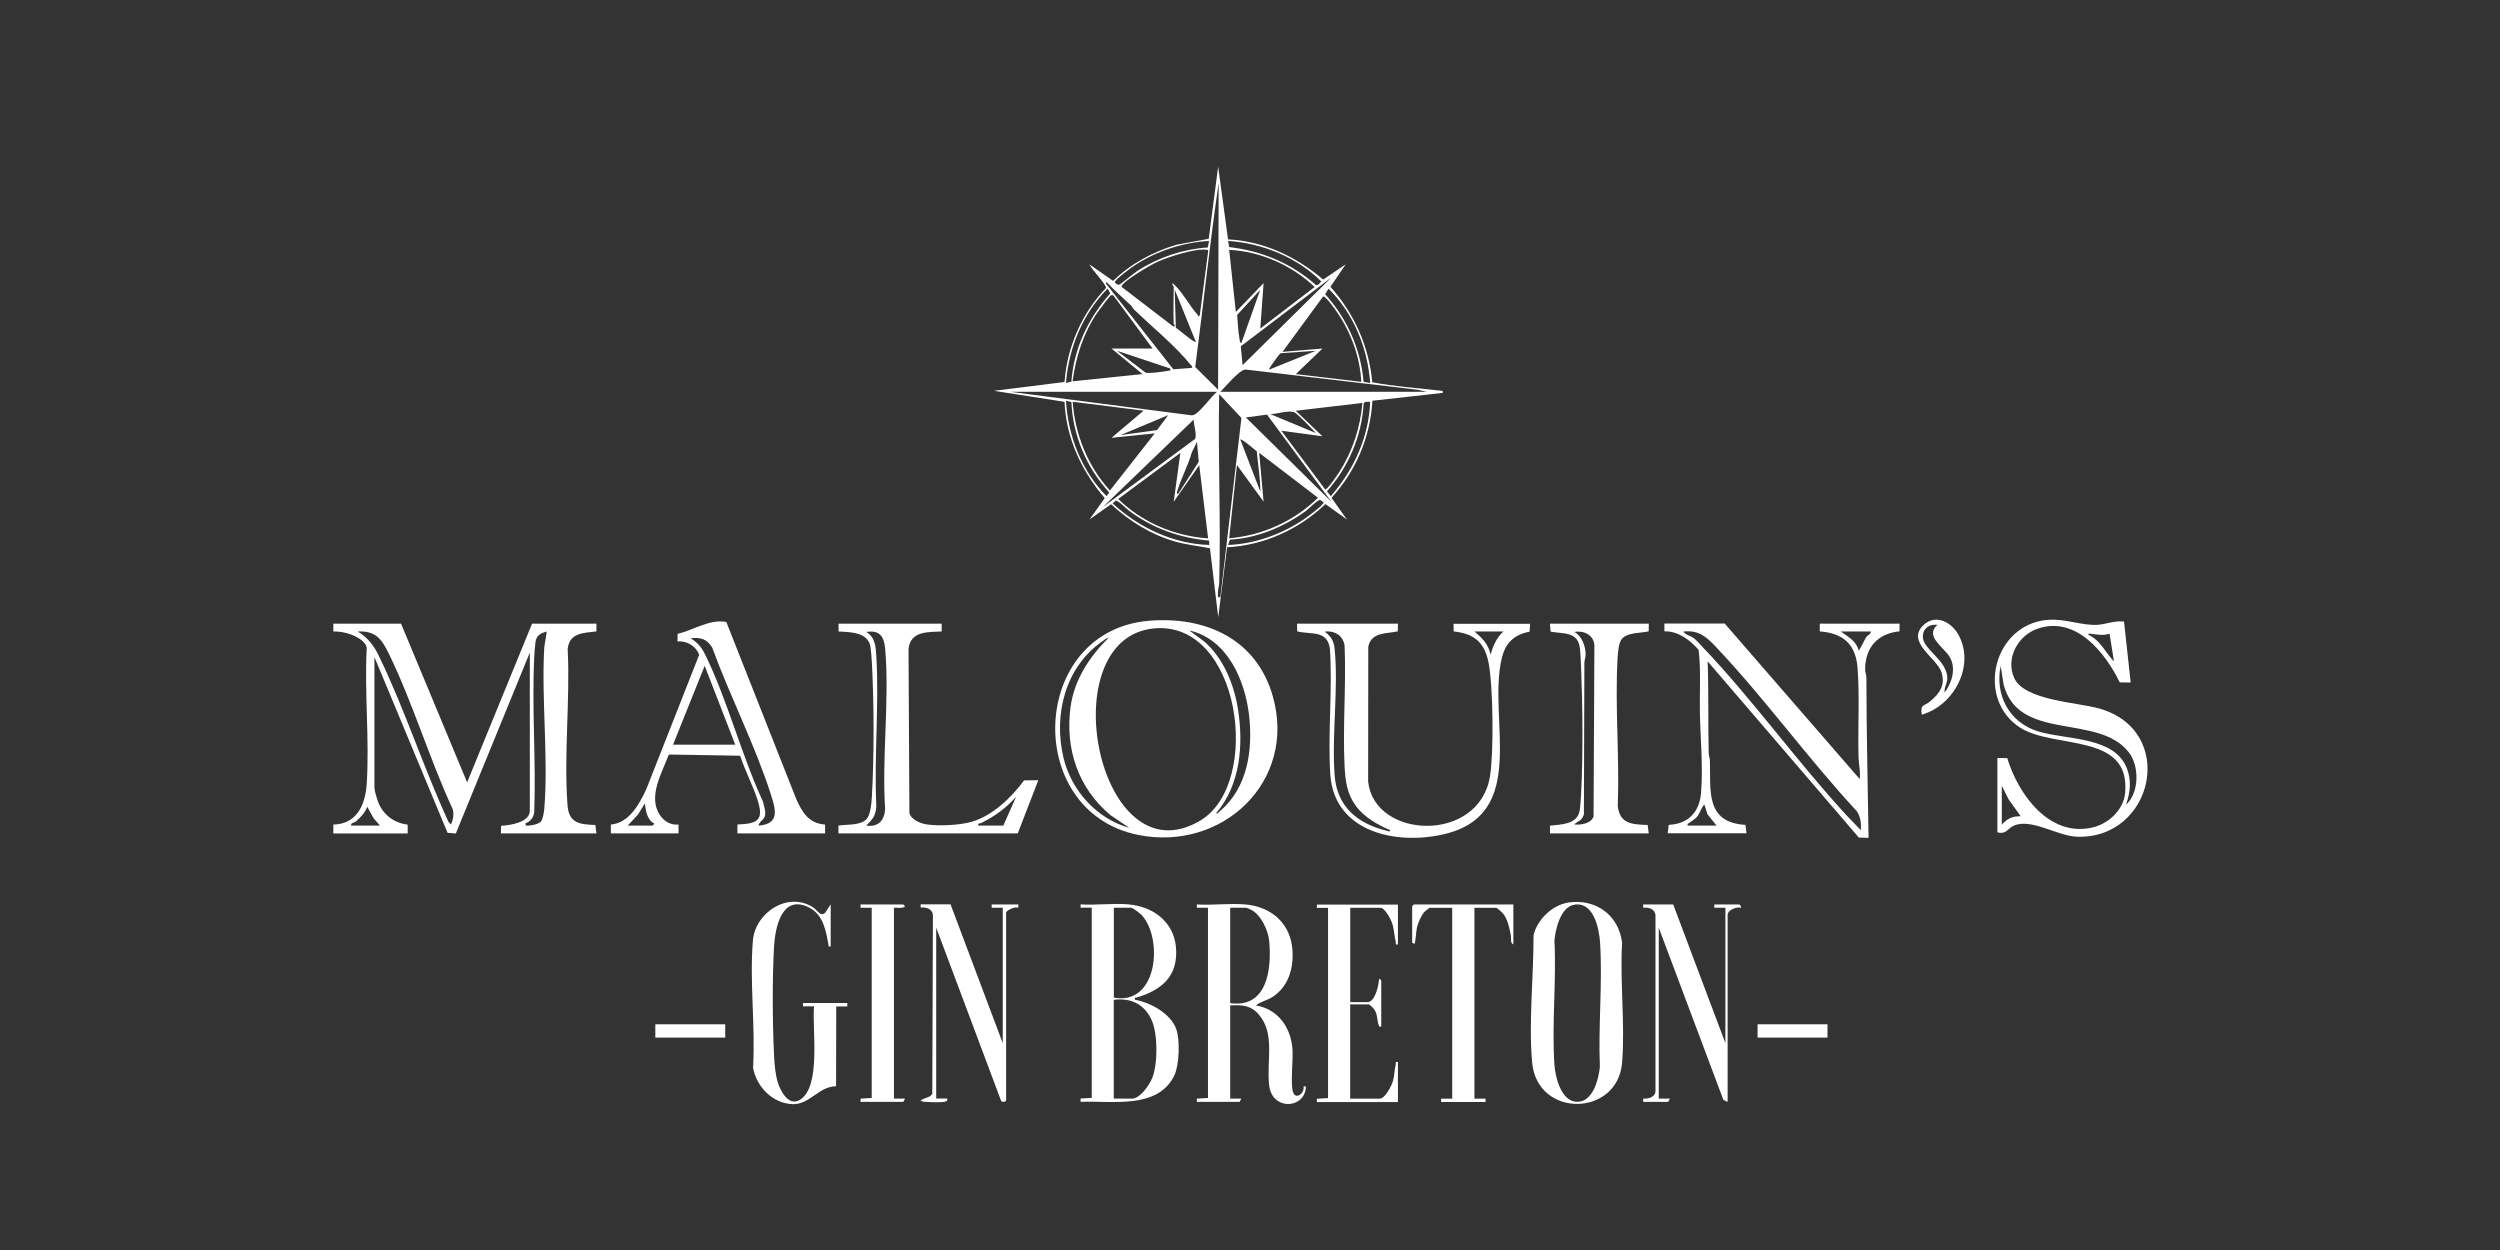 <svg xmlns="http://www.w3.org/2000/svg" width="120" height="60" viewBox="0 0 120 60" fill="none"><rect x="0" y="0" width="120" height="60" fill="#333333" stroke="none"/><path d="M64.597 12.685L63.86 13.765C65.004 15.051 65.714 16.626 65.869 18.349C66.953 18.555 68.057 18.625 69.154 18.753C69.235 18.763 69.316 18.797 69.231 18.861L65.876 19.235C65.778 20.975 65.085 22.61 63.914 23.896L64.651 24.936L63.621 24.196C62.352 25.411 60.666 26.181 58.899 26.269L58.475 29.624L58.078 26.319C57.512 26.205 56.94 26.148 56.385 25.989C55.244 25.66 54.194 25.007 53.332 24.202L52.292 24.939L53.029 23.91C51.915 22.617 51.168 21.015 51.097 19.288L47.711 18.76L51.097 18.336C51.218 16.657 51.929 15.038 53.086 13.823C53.123 13.675 52.376 12.907 52.292 12.688L53.43 13.483C54.278 12.651 55.355 12.079 56.489 11.743L58.02 11.463L58.471 8L58.946 11.49C60.663 11.574 62.224 12.322 63.513 13.419L64.597 12.685ZM58.468 18.703L58.495 8.798C58.064 11.726 57.758 14.678 57.371 17.616L58.468 18.706V18.703ZM58.041 11.564C56.772 11.635 55.476 12.062 54.423 12.766C54.285 12.86 53.483 13.439 53.511 13.557C53.561 13.614 53.642 13.688 53.722 13.664C53.793 13.644 54.456 13.089 54.631 12.978C55.631 12.345 56.795 11.955 57.977 11.877L58.034 11.564H58.041ZM58.949 11.564L59 11.86C60.555 12.039 61.992 12.638 63.157 13.675C63.278 13.722 63.342 13.58 63.422 13.51C62.241 12.345 60.605 11.679 58.949 11.564ZM56.338 15.532C56.311 14.964 56.338 14.351 56.338 13.775C56.338 13.745 56.25 13.668 56.284 13.59C56.768 14.001 57.071 14.657 57.495 15.122C57.532 15.162 57.485 15.243 57.59 15.135L57.99 12.072C57.997 11.961 57.99 12.005 57.913 11.992C57.364 11.908 56.085 12.335 55.557 12.567C55.294 12.685 53.8 13.54 53.837 13.769L56.311 15.667C56.479 15.687 56.338 15.559 56.338 15.536V15.532ZM60.494 15.771L63.103 13.775C62.012 12.736 60.511 12.069 59 11.992L59.32 14.974L60.652 13.59L60.494 15.775V15.771ZM63.904 13.321L59.559 16.623L59.643 17.528L63.904 13.321ZM54.295 14.671C53.904 14.294 53.483 13.937 53.113 13.533L53.086 13.611L56.321 17.727L57.189 17.66C57.28 17.592 57.206 17.582 57.162 17.525C56.469 16.646 55.24 15.64 54.416 14.839C54.365 14.789 54.342 14.714 54.295 14.667V14.671ZM51.427 18.319C51.541 16.724 52.242 15.263 53.295 14.082L53.167 13.853C51.976 15.048 51.296 16.7 51.168 18.38L51.427 18.319ZM65.768 18.383C65.65 16.704 64.967 15.041 63.769 13.856L63.608 14.122C64.661 15.29 65.314 16.751 65.452 18.326L65.765 18.383H65.768ZM57.401 16.411L56.388 13.907L56.439 15.734C56.56 15.795 57.334 16.478 57.398 16.411H57.401ZM59.586 16.465L60.491 13.91L59.383 15.118C59.414 15.479 59.427 15.862 59.488 16.219C59.498 16.279 59.505 16.468 59.586 16.465ZM53.352 16.73H55.325L53.463 14.21C53.447 14.159 53.366 14.162 53.329 14.173C53.278 14.19 52.743 14.903 52.669 15.011C51.999 15.997 51.642 17.124 51.484 18.302L54.843 17.956L53.352 16.73ZM65.341 18.329C65.287 17.134 64.836 15.933 64.159 14.957C64.079 14.839 63.628 14.206 63.51 14.23L61.561 16.889L63.48 16.73L62.201 17.956L65.344 18.329H65.341ZM56.176 17.69L53.618 16.838L54.988 17.888C55.187 17.939 55.856 17.838 56.092 17.794C56.179 17.777 56.186 17.831 56.173 17.69H56.176ZM63.157 16.838L61.487 16.953C61.403 16.98 61.262 17.212 61.194 17.299C61.154 17.35 60.888 17.713 60.918 17.744L63.157 16.838ZM58.576 18.807H68.488L68.03 18.706L59.777 17.737C59.488 17.754 58.808 18.578 58.579 18.807H58.576ZM58.414 18.807H48.502L57.162 19.931C57.246 19.945 57.307 19.918 57.378 19.874C57.66 19.709 58.128 19.043 58.414 18.807ZM58.576 28.662L59.589 20.062L58.522 18.918C58.458 21.924 58.606 24.943 58.522 27.948C58.519 28.113 58.468 28.258 58.465 28.423C58.465 28.534 58.414 28.709 58.572 28.665L58.576 28.662ZM51.427 19.295L51.168 19.235C51.262 20.921 51.922 22.607 53.113 23.815L53.241 23.637C52.161 22.459 51.491 20.901 51.427 19.295ZM54.897 19.712L51.488 19.285C51.602 20.854 52.215 22.381 53.278 23.543L55.429 20.803L53.352 21.015L54.897 19.709V19.712ZM65.768 19.288C65.664 19.288 65.496 19.255 65.455 19.376C65.361 20.941 64.725 22.419 63.695 23.583L63.877 23.815C64.977 22.563 65.708 20.975 65.768 19.288ZM65.395 19.342L62.197 19.716L63.476 20.941L61.504 20.675L63.611 23.495C63.702 23.519 64.2 22.789 64.277 22.671C64.92 21.661 65.294 20.537 65.395 19.342ZM63.157 20.779C62.995 20.611 62.258 19.824 62.106 19.78C61.81 19.692 61.292 19.877 60.972 19.877L63.157 20.783V20.779ZM63.904 24.081L60.817 19.901L59.801 20.036L63.904 24.081ZM56.072 19.928L53.78 20.887L55.537 20.645L56.072 19.928ZM52.928 24.347L57.354 21.076C57.475 20.914 57.287 20.365 57.297 20.14L52.928 24.347ZM60.494 23.6C60.501 22.954 60.38 22.311 60.326 21.665C60.238 21.594 59.596 21.039 59.535 21.096L60.494 23.596V23.6ZM56.55 23.708L57.539 22.166L57.455 21.207L57.203 21.725C57.038 22.324 56.708 22.92 56.533 23.506C56.519 23.556 56.442 23.718 56.55 23.708ZM56.657 21.739L53.675 23.95C54.823 25.074 56.385 25.737 57.99 25.841L57.563 22.328L56.338 24.084L56.657 21.742V21.739ZM59.003 25.838C60.605 25.7 62.117 25.01 63.264 23.893L60.44 21.735L60.652 24.078L59.373 22.321L59 25.835L59.003 25.838ZM58.949 26.158C60.215 26.114 61.507 25.646 62.557 24.946C62.706 24.845 63.56 24.229 63.53 24.111L63.375 24C63.254 23.973 62.816 24.428 62.675 24.532C61.615 25.299 60.356 25.831 59.037 25.902L58.949 26.161V26.158ZM58.037 25.949C56.637 25.828 55.338 25.363 54.211 24.529C54.072 24.428 53.665 24.004 53.551 24.034L53.406 24.162C54.658 25.32 56.314 26.107 58.041 26.158V25.949H58.037Z" fill="white"></path><path d="M19.251 29.937L22.422 37.554L25.538 29.937H28.628V30.308C28.002 30.385 27.339 30.368 27.248 31.142C27.373 33.586 27.06 36.228 27.241 38.648C27.305 39.519 27.814 39.57 28.578 39.6L28.628 40.004H24.044L24.051 39.637C24.468 39.617 25.431 39.482 25.431 38.913V31.324L21.88 40.007L21.483 39.974L17.972 31.539V37.796C17.972 37.941 18.087 38.321 18.144 38.476C18.373 39.099 18.908 39.502 19.568 39.583V40.007H16V39.58C17.124 39.556 17.535 38.634 17.602 37.638C17.74 35.524 17.491 33.266 17.602 31.135C17.616 30.88 17.276 30.654 17.067 30.55C16.754 30.392 16.353 30.304 16 30.311V29.937H19.251ZM21.648 39.58C21.749 39.338 21.802 39.099 21.728 38.833C20.614 36.433 19.813 33.724 18.655 31.358C18.319 30.671 18.023 30.267 17.171 30.311C17.713 30.654 17.955 31.001 18.228 31.57C19.446 34.097 20.348 36.897 21.53 39.455L21.648 39.577V39.58ZM25.949 39.455C26.057 39.338 26.114 38.974 26.127 38.809C26.326 36.332 25.983 33.589 26.124 31.082C26.131 30.957 26.259 30.345 26.232 30.311C25.945 30.405 25.75 30.493 25.703 30.822C25.676 31.021 25.653 31.354 25.643 31.559C25.521 33.989 25.737 36.524 25.643 38.964C25.629 39.216 25.454 39.452 25.215 39.523L25.242 39.627C25.407 39.651 25.831 39.573 25.945 39.449L25.949 39.455ZM16.855 39.63H18.241L17.932 39.274L17.629 38.725C17.521 39.004 17.319 39.223 17.097 39.418C16.993 39.509 16.825 39.482 16.858 39.63H16.855Z" fill="white"></path><path d="M55.153 29.796C57.862 29.574 60.309 30.664 61.093 33.414C62.261 37.513 58.67 40.882 54.641 40.078C49.074 38.964 49.411 30.27 55.156 29.796H55.153ZM55.368 30.166C50.404 30.678 52.706 42.303 57.613 39.388C60.615 37.604 59.538 29.739 55.368 30.166ZM58.364 39.045C58.465 39.068 58.492 38.987 58.549 38.94C59.888 37.816 60.144 35.995 59.956 34.34C59.767 32.684 58.936 30.681 57.085 30.26L57.805 30.792C58.72 31.59 59.232 32.838 59.42 34.023C59.696 35.753 59.542 37.675 58.364 39.048V39.045ZM53.194 30.631C53.147 30.59 52.985 30.735 52.935 30.768C51.131 32 50.555 34.306 51.047 36.372C51.42 37.944 52.642 39.297 54.207 39.738L53.302 39.125C51.753 37.833 51.124 35.955 51.383 33.959C51.555 32.643 52.279 31.546 53.194 30.631Z" fill="white"></path><path d="M82.792 29.937L89.264 37.392C89.314 37.046 89.22 36.682 89.21 36.356C89.17 34.939 89.271 33.441 89.16 32.038C89.072 30.913 88.453 30.388 87.349 30.308V29.937H91.182L91.176 30.304C90.119 30.409 89.523 31.088 89.526 32.149C89.526 32.273 89.587 32.391 89.587 32.519C89.591 35.09 89.651 37.651 89.691 40.216L89.224 40.203L81.967 31.745C82.021 33.209 81.981 34.676 82.018 36.14C82.018 36.265 82.072 36.383 82.075 36.507C82.122 37.928 81.836 39.482 83.781 39.593L83.832 39.997H80.049L80.099 39.593C81.035 39.553 81.577 38.978 81.651 38.055C81.752 36.783 81.617 35.437 81.594 34.168C81.577 33.175 81.651 32.179 81.533 31.193C81.119 30.718 80.554 30.287 79.891 30.304V29.931H82.795L82.792 29.937ZM89.321 39.846C89.341 39.533 89.311 39.213 89.133 38.944C86.8 36.433 84.717 33.535 82.371 31.058C81.903 30.563 81.543 30.234 80.799 30.314C80.917 30.483 81.143 30.513 81.304 30.634C81.419 30.718 81.573 30.897 81.678 31.008C84.108 33.545 86.262 36.568 88.655 39.159L89.321 39.849V39.846ZM89.799 30.311H88.362C88.702 30.567 89.099 30.759 89.213 31.216C89.251 31.247 89.513 30.674 89.574 30.59C89.654 30.476 89.802 30.452 89.799 30.311ZM81.008 39.63H82.395L81.957 39.082L81.809 38.617C81.644 38.789 81.604 39.041 81.436 39.23C81.331 39.344 81.19 39.408 81.079 39.506C81.042 39.54 80.978 39.506 81.011 39.627L81.008 39.63Z" fill="white"></path><path d="M29.321 40.004V39.58C30.21 39.492 30.678 38.611 31.017 37.894L33.559 31.435C33.414 31.014 32.963 30.745 32.519 30.792L32.525 30.425C33.3 30.243 34.05 29.705 34.864 29.856L38.227 38.371C38.523 39.014 38.816 39.516 39.603 39.58V40.004H35.396V39.576C36.44 39.539 36.672 39.331 36.342 38.338C36.11 37.641 35.753 36.975 35.528 36.275L32.169 36.218L32.098 36.231C31.782 37.089 31.085 38.233 31.671 39.115C31.872 39.418 32.192 39.62 32.569 39.576V40.004H29.318H29.321ZM36.409 39.63C37.453 39.55 37.231 38.846 36.995 38.112C36.244 35.77 35.029 33.397 34.181 31.071C33.919 30.664 33.633 30.59 33.158 30.631C33.515 30.883 33.666 31.051 33.861 31.445C34.928 33.636 35.592 36.248 36.625 38.483C36.665 38.681 36.756 38.917 36.726 39.119C36.692 39.364 36.446 39.408 36.409 39.63ZM32.307 35.743H35.292L33.825 31.96L32.307 35.743ZM30.122 39.63H31.32C31.32 39.63 31.415 39.55 31.401 39.526C31.058 39.361 30.997 38.907 30.95 38.567L30.627 39.095L30.126 39.634L30.122 39.63Z" fill="white"></path><path d="M67.101 29.937L67.094 30.304C66.539 30.429 65.822 30.328 65.677 31.045L65.671 37.523C65.977 40.297 71.005 40.485 71.52 37.258C71.705 36.106 71.675 32.943 71.449 31.802C71.258 30.832 70.76 30.415 69.777 30.308L69.77 29.941H73.445L73.422 30.318C72.678 30.469 72.264 30.846 72.086 31.59C71.382 34.528 73.449 39.112 69.258 40.054C66.97 40.569 64.031 39.926 63.853 37.16C63.729 35.188 63.971 33.094 63.833 31.108C63.681 30.223 62.924 30.476 62.265 30.304L62.258 29.937H67.108H67.101ZM66.727 39.846C66.132 39.597 65.475 39.22 65.085 38.691C64.657 38.109 64.577 37.49 64.54 36.786C64.445 34.881 64.621 32.899 64.54 30.984C64.466 30.499 64.055 30.26 63.584 30.314C63.88 30.543 64.025 30.755 64.062 31.139C64.254 33.05 63.917 35.269 64.062 37.211C64.173 38.722 65.159 39.536 66.566 39.876C66.62 39.889 66.741 39.947 66.727 39.846ZM72.163 30.311H70.776C71.153 30.634 71.443 30.92 71.55 31.428C71.665 30.997 71.833 30.614 72.163 30.311Z" fill="white"></path><path d="M95.874 36.383L96.349 36.389C96.87 38.116 98.348 40.186 100.418 39.725C101.192 39.553 101.932 38.88 102.006 38.065C102.279 35.13 98.57 35.979 96.948 34.915C94.908 33.582 95.612 30.24 97.995 29.793C98.897 29.624 99.583 29.947 100.431 29.994C101.003 30.028 101.39 29.776 101.953 29.833L102.272 32.761L101.747 32.754C101.044 31.307 99.63 29.544 97.796 30.18C96.854 30.506 96.248 31.617 96.689 32.559C97.187 33.619 99.687 33.71 100.734 34C104.531 35.046 103.39 40.297 99.684 40.162C98.758 40.129 97.476 39.253 96.652 39.637C96.362 39.772 96.302 40.065 95.874 39.95V36.383ZM101.256 30.419C100.939 30.52 100.68 30.456 100.371 30.425C100.313 30.419 100.229 30.385 100.246 30.472C100.812 30.721 101.064 31.327 101.471 31.751L101.259 30.419H101.256ZM102.053 38.621C102.69 38.052 102.693 36.77 102.188 36.117C100.727 34.222 96.904 35.635 96.174 32.862L96.032 31.963C95.746 33.364 96.443 34.679 97.82 35.104C99.196 35.528 101.508 35.329 102.097 36.898C102.316 37.48 102.252 38.042 102.05 38.621H102.053ZM96.086 37.715V39.58C96.369 39.287 96.567 39.179 96.992 39.179L96.416 38.372L96.086 37.715Z" fill="white"></path><path d="M45.201 29.937V30.311C44.524 30.341 43.71 30.287 43.609 31.142L43.652 39.021C43.733 39.348 44.188 39.529 44.487 39.573C45.09 39.661 46.059 39.61 46.641 39.445C47.637 39.163 48.556 38.271 49.155 37.459L49.839 37.449L48.852 40.004H40.246V39.63C40.644 39.56 41.317 39.637 41.603 39.307C41.784 39.099 41.832 38.557 41.848 38.274C41.963 36.349 41.953 33.7 41.848 31.771C41.838 31.57 41.811 31.23 41.781 31.041C41.663 30.338 40.805 30.341 40.25 30.311V29.937H45.204H45.201ZM41.579 39.63C42.145 39.704 42.437 39.408 42.488 38.86C42.32 36.366 42.703 33.596 42.488 31.135C42.437 30.553 42.219 30.23 41.583 30.334C42.017 30.604 42.033 31.028 42.064 31.506C42.205 33.852 41.949 36.339 42.064 38.698C42.027 39.173 41.899 39.304 41.583 39.627L41.579 39.63ZM46.961 39.63H48.159L48.772 38.247C48.283 38.796 47.738 39.193 47.079 39.513C47.005 39.546 46.934 39.479 46.961 39.634V39.63Z" fill="white"></path><path d="M59.774 43.413C61.036 43.521 61.962 44.336 62.039 45.625C62.093 46.503 61.84 47.361 61.076 47.856C60.817 48.024 60.504 48.075 60.282 48.26C61.352 48.442 61.962 49.317 62.039 50.364C62.076 50.872 61.935 52.023 62.063 52.417C62.191 52.81 62.628 52.484 62.571 52.147C62.702 52.127 62.689 52.164 62.672 52.275C62.537 53.231 61.066 53.285 60.922 52.114C60.777 50.943 61.235 49.623 60.41 48.684C60.026 48.247 59.602 48.23 59.05 48.26V52.733H59.582L59.501 52.891H57.448V52.733L57.983 52.703V43.572H57.448V43.413C58.199 43.461 59.023 43.349 59.767 43.413H59.774ZM59.054 48.152C60.848 48.398 61.05 46.476 60.918 45.143C60.868 44.652 60.528 43.925 60.084 43.686C60.043 43.663 59.841 43.572 59.824 43.572H59.05V48.152H59.054Z" fill="white"></path><path d="M54.18 43.413C55.345 43.511 56.338 44.245 56.446 45.463C56.567 46.843 55.779 47.519 54.554 47.883C54.477 47.906 54.46 47.849 54.477 47.99C55.22 48.115 56.186 48.65 56.459 49.391C56.644 49.899 56.61 51.114 56.371 51.612C55.577 53.268 53.366 52.824 51.868 52.888V52.729L52.403 52.699V43.568H51.868V43.41C52.619 43.457 53.443 43.346 54.187 43.41L54.18 43.413ZM53.46 47.886C55.564 48.277 55.836 45.089 54.82 43.945C54.739 43.854 54.379 43.571 54.288 43.571H53.464V47.886H53.46ZM53.46 52.733H54.339C54.729 52.733 55.18 52.066 55.311 51.733C55.581 51.053 55.581 49.593 55.264 48.929C54.907 48.186 54.275 47.893 53.46 47.99V52.729V52.733Z" fill="white"></path><path d="M75.293 43.319C76.609 43.13 77.703 43.935 77.861 45.251C77.753 47.119 78.009 49.155 77.861 51.003C77.656 53.608 73.792 53.689 73.543 51.003C73.368 49.091 73.617 46.823 73.61 44.894C73.778 44.144 74.516 43.433 75.286 43.322L75.293 43.319ZM75.559 43.427C74.906 43.538 74.664 44.595 74.613 45.147C74.714 47.095 74.479 49.179 74.613 51.114C74.654 51.713 74.943 52.888 75.707 52.888C76.471 52.888 76.734 51.794 76.794 51.212C76.713 49.259 76.925 47.19 76.804 45.251C76.76 44.574 76.498 43.265 75.562 43.427H75.559Z" fill="white"></path><path d="M79.143 29.937L79.137 30.304C78.749 30.398 78.16 30.341 77.861 30.654C77.693 30.832 77.662 31.307 77.646 31.559C77.508 33.885 77.746 36.352 77.652 38.691C77.753 39.56 78.352 39.57 79.089 39.6L79.14 40.004H74.398V39.634C74.94 39.566 75.71 39.587 75.825 38.9C75.858 38.698 75.882 38.331 75.892 38.116C75.99 36.248 75.969 33.916 75.892 32.041C75.882 31.768 75.865 31.344 75.832 31.088C75.724 30.297 75.027 30.435 74.428 30.318L74.398 29.937H79.14H79.143ZM75.572 39.577C75.889 39.603 76.377 39.533 76.491 39.19L76.531 30.974C76.501 30.479 76.017 30.25 75.572 30.334C75.929 30.52 76.104 31.014 76.111 31.401C76.111 31.553 76.05 31.684 76.05 31.825L76.027 39.099C75.993 39.166 75.963 39.25 75.916 39.307C75.811 39.435 75.653 39.455 75.572 39.577Z" fill="white"></path><path d="M40.67 48.152V48.31H40.139L40.132 52.141C39.297 52.144 38.86 53.036 38.032 52.999C37.079 52.958 36.315 52.167 36.147 51.259C36.265 49.283 35.972 47.089 36.14 45.137C36.255 43.804 37.81 42.781 39.014 43.545C39.25 43.693 39.375 44.026 39.61 43.811L39.873 43.407V45.429C39.731 45.44 39.785 45.436 39.768 45.349C39.637 44.655 39.523 43.891 38.803 43.545C37.517 42.925 37.204 44.534 37.153 45.453C37.066 47.015 37.079 49.054 37.153 50.623C37.173 51.047 37.211 51.578 37.342 51.979C37.473 52.38 37.847 53.103 38.378 52.8C39.445 52.188 38.967 49.354 39.075 48.304H38.543V48.145H40.674L40.67 48.152Z" fill="white"></path><path d="M67.101 43.414V45.332C66.94 45.359 67.017 45.292 66.993 45.204C66.909 44.861 66.933 44.588 66.791 44.231C66.731 44.073 66.455 43.575 66.277 43.575H64.812V48.102H65.637C66.014 48.102 66.179 47.274 66.196 46.984C66.213 46.968 66.3 47.052 66.3 47.065V49.277C66.196 49.29 66.213 49.29 66.179 49.209C66.091 48.994 66.135 48.741 65.99 48.492C65.943 48.415 65.762 48.21 65.688 48.21H64.809V52.736H66.223C66.485 52.736 66.798 52.114 66.862 51.885C66.933 51.633 66.93 51.363 66.993 51.108C67.017 51.017 66.94 50.953 67.101 50.98V52.898H63.21V52.74L63.746 52.709V43.578H63.21V43.42H67.101V43.414Z" fill="white"></path><path d="M45.628 43.413L48.132 50.071V43.572H47.6V43.413H48.879V43.572C48.741 43.498 48.294 43.693 48.294 43.811V52.81C48.294 52.888 48.065 52.945 48.038 52.8L44.938 44.528V52.73H45.47C45.487 52.831 45.429 52.871 45.335 52.888C45.157 52.922 44.625 52.908 44.426 52.888C44.332 52.881 44.252 52.898 44.191 52.804L44.645 52.619L44.75 52.511L44.78 43.962C44.787 43.642 44.464 43.528 44.191 43.565V43.407H45.631L45.628 43.413Z" fill="white"></path><path d="M72.641 43.414V45.332C72.48 45.265 72.547 45.043 72.52 44.895C72.456 44.558 72.375 44.144 72.16 43.868C72.113 43.807 71.867 43.575 71.813 43.575H70.773V52.736H71.305V52.895H69.174V52.736H69.706V43.575H68.612C68.612 43.575 68.417 43.727 68.39 43.754C68.229 43.912 68.067 44.299 68.013 44.521C67.973 44.693 67.946 45.265 67.892 45.305L67.784 45.251V43.494L67.865 43.414H72.634H72.641Z" fill="white"></path><path d="M80.314 43.414L82.819 50.071V43.572H82.287V43.414H83.485C83.519 43.414 83.586 43.525 83.566 43.572C83.354 43.511 82.926 43.683 82.926 43.918V52.891L82.724 52.8L79.621 44.531V52.733H80.153L80.072 52.891H78.874V52.733C79.136 52.75 79.48 52.659 79.463 52.336V43.915C79.429 43.629 79.13 43.538 78.874 43.572V43.414H80.314Z" fill="white"></path><path d="M42.909 43.572V52.733H43.441L43.36 52.891H41.307V52.733L41.842 52.703V43.572H41.307V43.414H43.36L43.437 43.494C43.387 43.639 42.905 43.545 42.905 43.575L42.909 43.572Z" fill="white"></path><path d="M92.249 34.306C92.161 33.788 92.35 33.912 92.646 33.666C93.1 33.289 93.39 32.886 93.191 32.27C92.966 31.573 91.451 30.806 92.343 29.991C92.932 29.453 93.689 29.877 94.016 30.486C94.81 31.97 93.784 33.865 92.249 34.303V34.306ZM92.996 29.991C92.596 29.941 92.272 30.18 92.299 30.604C92.34 31.196 93.481 31.711 93.471 32.569C93.471 32.791 93.306 33.014 93.343 33.239C93.703 32.768 93.908 32.058 93.575 31.516C93.289 31.055 92.377 30.536 92.996 29.991Z" fill="white"></path><path d="M34.811 49.166H31.456V49.805H34.811V49.166Z" fill="white"></path><path d="M87.719 49.166H84.364V49.805H87.719V49.166Z" fill="white"></path></svg>